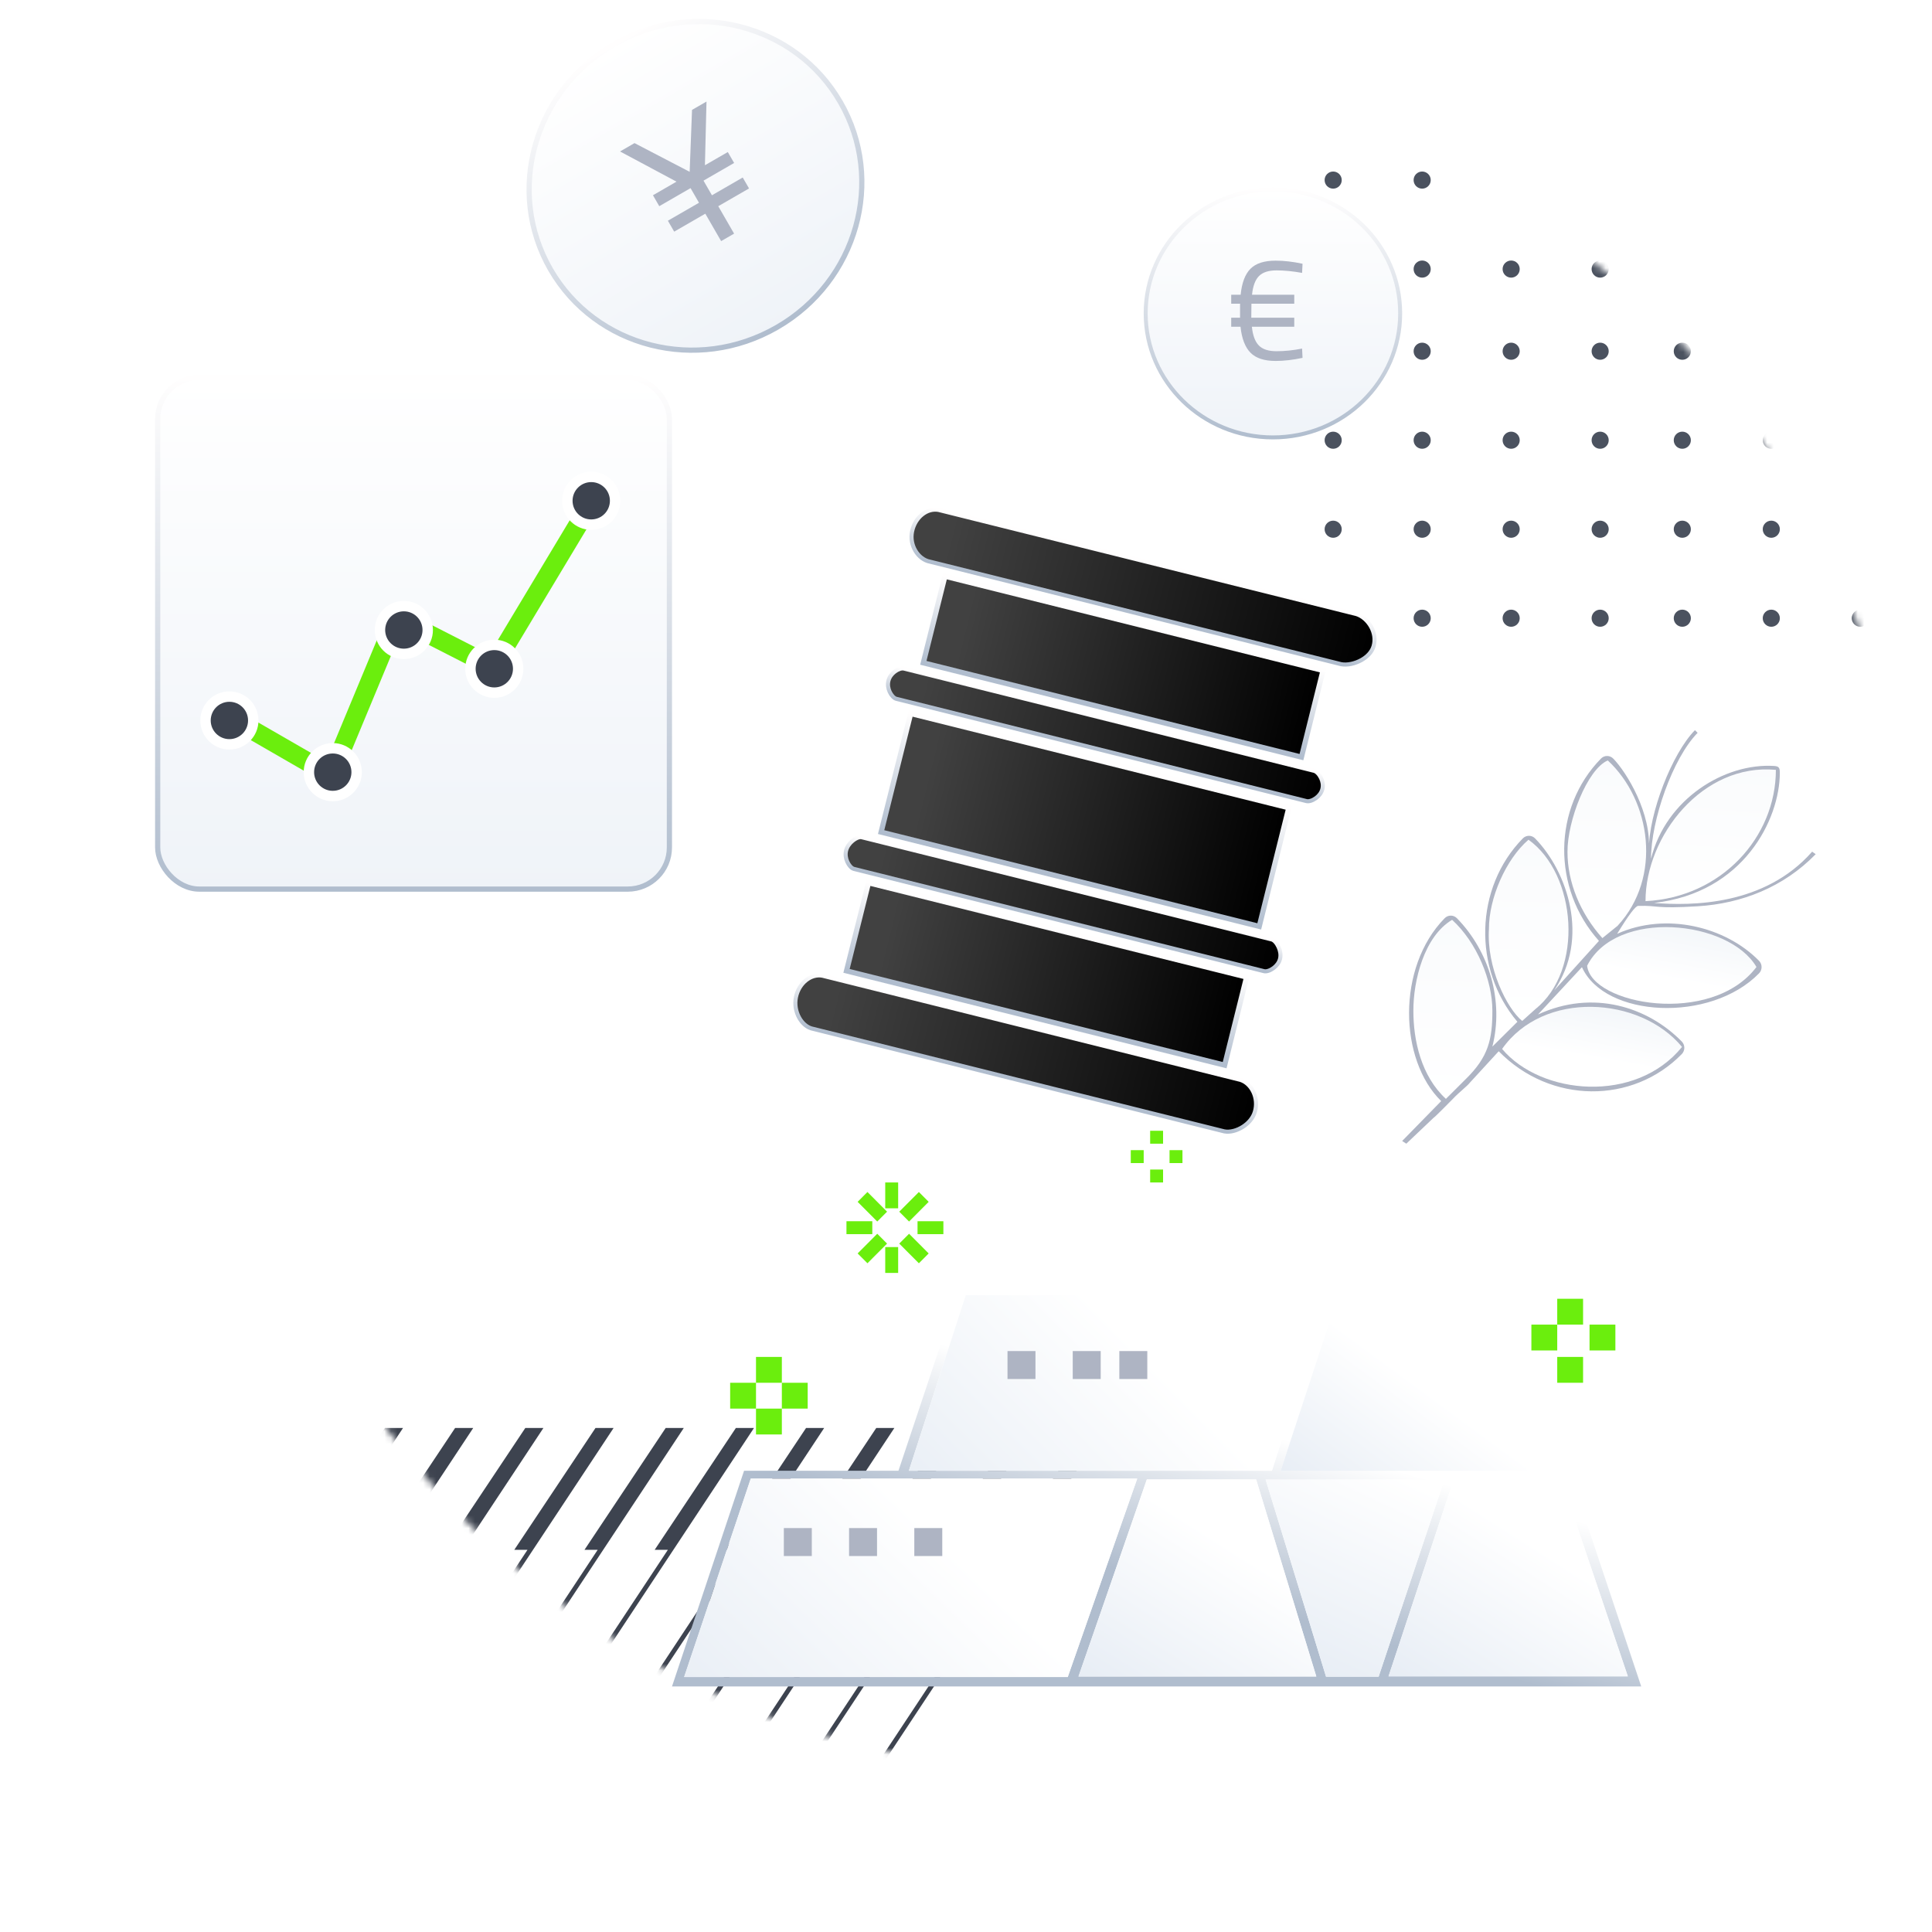 <svg xmlns="http://www.w3.org/2000/svg" xmlns:xlink="http://www.w3.org/1999/xlink" width="299px" height="299px" viewBox="0 0 299 299"><title>commodities</title><defs><circle id="path-1" cx="131" cy="131" r="131"></circle><linearGradient x1="50%" y1="0%" x2="50%" y2="100%" id="linearGradient-3"><stop stop-color="#FFFEFE" offset="0%"></stop><stop stop-color="#B1BECE" offset="100%"></stop></linearGradient><filter x="-33.0%" y="-33.1%" width="166.0%" height="215.1%" filterUnits="objectBoundingBox" id="filter-4"><feGaussianBlur stdDeviation="13"></feGaussianBlur></filter><linearGradient x1="62.032%" y1="37.571%" x2="41.684%" y2="67.773%" id="linearGradient-5"><stop stop-color="#FFFFFF" offset="0%"></stop><stop stop-color="#B0BDCE" offset="100%"></stop></linearGradient><linearGradient x1="-46.29%" y1="83.851%" x2="18.62%" y2="0.11%" id="linearGradient-6"><stop stop-color="#E3EAF3" offset="0%"></stop><stop stop-color="#FFFFFF" offset="100%"></stop></linearGradient><linearGradient x1="-46.29%" y1="75.463%" x2="18.62%" y2="12.472%" id="linearGradient-7"><stop stop-color="#E3EAF3" offset="0%"></stop><stop stop-color="#FFFFFF" offset="100%"></stop></linearGradient><linearGradient x1="-46.29%" y1="58.768%" x2="50%" y2="18.746%" id="linearGradient-8"><stop stop-color="#E3EAF3" offset="0%"></stop><stop stop-color="#FFFFFF" offset="100%"></stop></linearGradient><linearGradient x1="-46.29%" y1="59.586%" x2="50%" y2="15.826%" id="linearGradient-9"><stop stop-color="#E3EAF3" offset="0%"></stop><stop stop-color="#FFFFFF" offset="100%"></stop></linearGradient><linearGradient x1="-46.29%" y1="84.313%" x2="18.62%" y2="-0.572%" id="linearGradient-10"><stop stop-color="#E3EAF3" offset="0%"></stop><stop stop-color="#FFFFFF" offset="100%"></stop></linearGradient><linearGradient x1="-29.268%" y1="100%" x2="24.167%" y2="-23.692%" id="linearGradient-11"><stop stop-color="#E3EAF3" offset="0%"></stop><stop stop-color="#FFFFFF" offset="100%"></stop></linearGradient><linearGradient x1="57.143%" y1="177.088%" x2="57.143%" y2="0%" id="linearGradient-12"><stop stop-color="#E3EAF3" offset="0%"></stop><stop stop-color="#FFFFFF" offset="100%"></stop></linearGradient><linearGradient x1="50%" y1="0%" x2="50%" y2="100%" id="linearGradient-13"><stop stop-color="#FFFEFE" offset="0%"></stop><stop stop-color="#B0BDCE" offset="100%"></stop></linearGradient><linearGradient x1="57.143%" y1="177.088%" x2="57.143%" y2="0%" id="linearGradient-14"><stop stop-color="#E3EAF3" offset="0%"></stop><stop stop-color="#FFFFFF" offset="100%"></stop></linearGradient><linearGradient x1="50%" y1="0%" x2="50%" y2="100%" id="linearGradient-15"><stop stop-color="#FFFEFE" offset="0%"></stop><stop stop-color="#B0BDCE" offset="100%"></stop></linearGradient><linearGradient x1="57.143%" y1="177.088%" x2="57.143%" y2="0%" id="linearGradient-16"><stop stop-color="#E3EAF3" offset="0%"></stop><stop stop-color="#FFFFFF" offset="100%"></stop></linearGradient><linearGradient x1="50%" y1="0%" x2="50%" y2="100%" id="linearGradient-17"><stop stop-color="#FFFEFE" offset="0%"></stop><stop stop-color="#B0BDCE" offset="100%"></stop></linearGradient><linearGradient x1="50%" y1="0%" x2="50%" y2="100%" id="linearGradient-18"><stop stop-color="#FFFEFE" offset="0%"></stop><stop stop-color="#B1BECE" offset="100%"></stop></linearGradient><filter x="-38.5%" y="-18.3%" width="177.1%" height="173.3%" filterUnits="objectBoundingBox" id="filter-19"><feGaussianBlur stdDeviation="8.5"></feGaussianBlur></filter><linearGradient x1="7.97%" y1="50%" x2="100%" y2="50%" id="linearGradient-20"><stop stop-color="#414141" offset="0%"></stop><stop stop-color="#000000" offset="100%"></stop></linearGradient><linearGradient x1="50%" y1="0%" x2="50%" y2="100%" id="linearGradient-21"><stop stop-color="#FFFEFE" offset="0%"></stop><stop stop-color="#B0BDCE" offset="100%"></stop></linearGradient><linearGradient x1="7.97%" y1="50%" x2="100%" y2="50%" id="linearGradient-22"><stop stop-color="#414141" offset="0%"></stop><stop stop-color="#000000" offset="100%"></stop></linearGradient><linearGradient x1="50%" y1="0%" x2="50%" y2="100%" id="linearGradient-23"><stop stop-color="#FFFEFE" offset="0%"></stop><stop stop-color="#B0BDCE" offset="100%"></stop></linearGradient><linearGradient x1="7.97%" y1="50%" x2="100%" y2="50%" id="linearGradient-24"><stop stop-color="#414141" offset="0%"></stop><stop stop-color="#000000" offset="100%"></stop></linearGradient><linearGradient x1="50%" y1="0%" x2="50%" y2="100%" id="linearGradient-25"><stop stop-color="#FFFEFE" offset="0%"></stop><stop stop-color="#B0BDCE" offset="100%"></stop></linearGradient><linearGradient x1="7.97%" y1="50%" x2="100%" y2="50%" id="linearGradient-26"><stop stop-color="#414141" offset="0%"></stop><stop stop-color="#000000" offset="100%"></stop></linearGradient><linearGradient x1="50%" y1="0%" x2="50%" y2="100%" id="linearGradient-27"><stop stop-color="#FFFEFE" offset="0%"></stop><stop stop-color="#B0BDCE" offset="100%"></stop></linearGradient><linearGradient x1="7.97%" y1="50%" x2="100%" y2="50%" id="linearGradient-28"><stop stop-color="#414141" offset="0%"></stop><stop stop-color="#000000" offset="100%"></stop></linearGradient><linearGradient x1="50%" y1="0%" x2="50%" y2="100%" id="linearGradient-29"><stop stop-color="#FFFEFE" offset="0%"></stop><stop stop-color="#B0BDCE" offset="100%"></stop></linearGradient><linearGradient x1="7.97%" y1="50%" x2="100%" y2="50%" id="linearGradient-30"><stop stop-color="#414141" offset="0%"></stop><stop stop-color="#000000" offset="100%"></stop></linearGradient><linearGradient x1="50%" y1="0%" x2="50%" y2="100%" id="linearGradient-31"><stop stop-color="#FFFEFE" offset="0%"></stop><stop stop-color="#B0BDCE" offset="100%"></stop></linearGradient><linearGradient x1="7.97%" y1="50%" x2="100%" y2="50%" id="linearGradient-32"><stop stop-color="#414141" offset="0%"></stop><stop stop-color="#000000" offset="100%"></stop></linearGradient><linearGradient x1="50%" y1="0%" x2="50%" y2="100%" id="linearGradient-33"><stop stop-color="#FFFEFE" offset="0%"></stop><stop stop-color="#B0BDCE" offset="100%"></stop></linearGradient><linearGradient x1="73.471%" y1="-22.828%" x2="50%" y2="59.86%" id="linearGradient-34"><stop stop-color="#E9EFF5" offset="0%"></stop><stop stop-color="#FFFFFF" offset="100%"></stop></linearGradient><linearGradient x1="73.471%" y1="-25.746%" x2="50%" y2="60.256%" id="linearGradient-35"><stop stop-color="#E9EFF5" offset="0%"></stop><stop stop-color="#FFFFFF" offset="100%"></stop></linearGradient><linearGradient x1="72.987%" y1="-319.293%" x2="50%" y2="100%" id="linearGradient-36"><stop stop-color="#E9EFF5" offset="0%"></stop><stop stop-color="#FFFFFF" offset="100%"></stop></linearGradient><linearGradient x1="54.602%" y1="-319.293%" x2="50%" y2="100%" id="linearGradient-37"><stop stop-color="#E9EFF5" offset="0%"></stop><stop stop-color="#FFFFFF" offset="100%"></stop></linearGradient><linearGradient x1="54.547%" y1="-319.293%" x2="50%" y2="100%" id="linearGradient-38"><stop stop-color="#E9EFF5" offset="0%"></stop><stop stop-color="#FFFFFF" offset="100%"></stop></linearGradient><linearGradient x1="54.57%" y1="-319.293%" x2="50%" y2="100%" id="linearGradient-39"><stop stop-color="#E9EFF5" offset="0%"></stop><stop stop-color="#FFFFFF" offset="100%"></stop></linearGradient></defs><g id="Illustrations" stroke="none" stroke-width="1" fill="none" fill-rule="evenodd"><g id="Artboard" transform="translate(-485, -1582)"><g id="commoditties" transform="translate(509, 1575.377)"><g id="BASE-Copy" transform="translate(10, 18.623)"><mask id="mask-2" fill="white"><use xlink:href="#path-1"></use></mask><use id="Mask" fill="#FFFFFF" xlink:href="#path-1"></use><g id="patterns/dots" mask="url(#mask-2)" fill="#4B525F"><g transform="translate(171, -13)"><path d="M1.324,2.649 C2.056,2.649 2.649,2.056 2.649,1.324 C2.649,0.593 2.056,0 1.324,0 C0.593,0 0,0.593 0,1.324 C0,2.056 0.593,2.649 1.324,2.649 Z M1.324,30.195 C2.056,30.195 2.649,29.602 2.649,28.87 C2.649,28.139 2.056,27.546 1.324,27.546 C0.593,27.546 0,28.139 0,28.87 C0,29.602 0.593,30.195 1.324,30.195 Z M1.324,56.681 C2.056,56.681 2.649,56.088 2.649,55.357 C2.649,54.625 2.056,54.032 1.324,54.032 C0.593,54.032 0,54.625 0,55.357 C0,56.088 0.593,56.681 1.324,56.681 Z M1.324,84.227 C2.056,84.227 2.649,83.634 2.649,82.903 C2.649,82.171 2.056,81.578 1.324,81.578 C0.593,81.578 0,82.171 0,82.903 C0,83.634 0.593,84.227 1.324,84.227 Z M55.357,2.649 C56.088,2.649 56.681,2.056 56.681,1.324 C56.681,0.593 56.088,0 55.357,0 C54.625,0 54.032,0.593 54.032,1.324 C54.032,2.056 54.625,2.649 55.357,2.649 Z M55.357,30.195 C56.088,30.195 56.681,29.602 56.681,28.87 C56.681,28.139 56.088,27.546 55.357,27.546 C54.625,27.546 54.032,28.139 54.032,28.87 C54.032,29.602 54.625,30.195 55.357,30.195 Z M55.357,56.681 C56.088,56.681 56.681,56.088 56.681,55.357 C56.681,54.625 56.088,54.032 55.357,54.032 C54.625,54.032 54.032,54.625 54.032,55.357 C54.032,56.088 54.625,56.681 55.357,56.681 Z M55.357,84.227 C56.088,84.227 56.681,83.634 56.681,82.903 C56.681,82.171 56.088,81.578 55.357,81.578 C54.625,81.578 54.032,82.171 54.032,82.903 C54.032,83.634 54.625,84.227 55.357,84.227 Z M28.87,2.649 C29.602,2.649 30.195,2.056 30.195,1.324 C30.195,0.593 29.602,0 28.87,0 C28.139,0 27.546,0.593 27.546,1.324 C27.546,2.056 28.139,2.649 28.87,2.649 Z M28.87,30.195 C29.602,30.195 30.195,29.602 30.195,28.87 C30.195,28.139 29.602,27.546 28.87,27.546 C28.139,27.546 27.546,28.139 27.546,28.87 C27.546,29.602 28.139,30.195 28.87,30.195 Z M28.87,56.681 C29.602,56.681 30.195,56.088 30.195,55.357 C30.195,54.625 29.602,54.032 28.87,54.032 C28.139,54.032 27.546,54.625 27.546,55.357 C27.546,56.088 28.139,56.681 28.87,56.681 Z M28.87,84.227 C29.602,84.227 30.195,83.634 30.195,82.903 C30.195,82.171 29.602,81.578 28.87,81.578 C28.139,81.578 27.546,82.171 27.546,82.903 C27.546,83.634 28.139,84.227 28.87,84.227 Z M82.903,2.649 C83.634,2.649 84.227,2.056 84.227,1.324 C84.227,0.593 83.634,0 82.903,0 C82.171,0 81.578,0.593 81.578,1.324 C81.578,2.056 82.171,2.649 82.903,2.649 Z M82.903,30.195 C83.634,30.195 84.227,29.602 84.227,28.87 C84.227,28.139 83.634,27.546 82.903,27.546 C82.171,27.546 81.578,28.139 81.578,28.87 C81.578,29.602 82.171,30.195 82.903,30.195 Z M82.903,56.681 C83.634,56.681 84.227,56.088 84.227,55.357 C84.227,54.625 83.634,54.032 82.903,54.032 C82.171,54.032 81.578,54.625 81.578,55.357 C81.578,56.088 82.171,56.681 82.903,56.681 Z M82.903,84.227 C83.634,84.227 84.227,83.634 84.227,82.903 C84.227,82.171 83.634,81.578 82.903,81.578 C82.171,81.578 81.578,82.171 81.578,82.903 C81.578,83.634 82.171,84.227 82.903,84.227 Z M1.324,16.422 C2.056,16.422 2.649,15.829 2.649,15.097 C2.649,14.366 2.056,13.773 1.324,13.773 C0.593,13.773 0,14.366 0,15.097 C0,15.829 0.593,16.422 1.324,16.422 Z M1.324,43.968 C2.056,43.968 2.649,43.375 2.649,42.643 C2.649,41.912 2.056,41.319 1.324,41.319 C0.593,41.319 0,41.912 0,42.643 C0,43.375 0.593,43.968 1.324,43.968 Z M1.324,70.454 C2.056,70.454 2.649,69.861 2.649,69.13 C2.649,68.398 2.056,67.805 1.324,67.805 C0.593,67.805 0,68.398 0,69.13 C0,69.861 0.593,70.454 1.324,70.454 Z M1.324,98 C2.056,98 2.649,97.407 2.649,96.676 C2.649,95.944 2.056,95.351 1.324,95.351 C0.593,95.351 0,95.944 0,96.676 C0,97.407 0.593,98 1.324,98 Z M55.357,16.422 C56.088,16.422 56.681,15.829 56.681,15.097 C56.681,14.366 56.088,13.773 55.357,13.773 C54.625,13.773 54.032,14.366 54.032,15.097 C54.032,15.829 54.625,16.422 55.357,16.422 Z M55.357,43.968 C56.088,43.968 56.681,43.375 56.681,42.643 C56.681,41.912 56.088,41.319 55.357,41.319 C54.625,41.319 54.032,41.912 54.032,42.643 C54.032,43.375 54.625,43.968 55.357,43.968 Z M55.357,70.454 C56.088,70.454 56.681,69.861 56.681,69.13 C56.681,68.398 56.088,67.805 55.357,67.805 C54.625,67.805 54.032,68.398 54.032,69.13 C54.032,69.861 54.625,70.454 55.357,70.454 Z M55.357,98 C56.088,98 56.681,97.407 56.681,96.676 C56.681,95.944 56.088,95.351 55.357,95.351 C54.625,95.351 54.032,95.944 54.032,96.676 C54.032,97.407 54.625,98 55.357,98 Z M28.87,16.422 C29.602,16.422 30.195,15.829 30.195,15.097 C30.195,14.366 29.602,13.773 28.87,13.773 C28.139,13.773 27.546,14.366 27.546,15.097 C27.546,15.829 28.139,16.422 28.87,16.422 Z M28.87,43.968 C29.602,43.968 30.195,43.375 30.195,42.643 C30.195,41.912 29.602,41.319 28.87,41.319 C28.139,41.319 27.546,41.912 27.546,42.643 C27.546,43.375 28.139,43.968 28.87,43.968 Z M28.87,70.454 C29.602,70.454 30.195,69.861 30.195,69.13 C30.195,68.398 29.602,67.805 28.87,67.805 C28.139,67.805 27.546,68.398 27.546,69.13 C27.546,69.861 28.139,70.454 28.87,70.454 Z M28.87,98 C29.602,98 30.195,97.407 30.195,96.676 C30.195,95.944 29.602,95.351 28.87,95.351 C28.139,95.351 27.546,95.944 27.546,96.676 C27.546,97.407 28.139,98 28.87,98 Z M82.903,16.422 C83.634,16.422 84.227,15.829 84.227,15.097 C84.227,14.366 83.634,13.773 82.903,13.773 C82.171,13.773 81.578,14.366 81.578,15.097 C81.578,15.829 82.171,16.422 82.903,16.422 Z M82.903,43.968 C83.634,43.968 84.227,43.375 84.227,42.643 C84.227,41.912 83.634,41.319 82.903,41.319 C82.171,41.319 81.578,41.912 81.578,42.643 C81.578,43.375 82.171,43.968 82.903,43.968 Z M82.903,70.454 C83.634,70.454 84.227,69.861 84.227,69.13 C84.227,68.398 83.634,67.805 82.903,67.805 C82.171,67.805 81.578,68.398 81.578,69.13 C81.578,69.861 82.171,70.454 82.903,70.454 Z M82.903,98 C83.634,98 84.227,97.407 84.227,96.676 C84.227,95.944 83.634,95.351 82.903,95.351 C82.171,95.351 81.578,95.944 81.578,96.676 C81.578,97.407 82.171,98 82.903,98 Z M15.097,2.649 C15.829,2.649 16.422,2.056 16.422,1.324 C16.422,0.593 15.829,0 15.097,0 C14.366,0 13.773,0.593 13.773,1.324 C13.773,2.056 14.366,2.649 15.097,2.649 Z M15.097,30.195 C15.829,30.195 16.422,29.602 16.422,28.87 C16.422,28.139 15.829,27.546 15.097,27.546 C14.366,27.546 13.773,28.139 13.773,28.87 C13.773,29.602 14.366,30.195 15.097,30.195 Z M15.097,56.681 C15.829,56.681 16.422,56.088 16.422,55.357 C16.422,54.625 15.829,54.032 15.097,54.032 C14.366,54.032 13.773,54.625 13.773,55.357 C13.773,56.088 14.366,56.681 15.097,56.681 Z M15.097,84.227 C15.829,84.227 16.422,83.634 16.422,82.903 C16.422,82.171 15.829,81.578 15.097,81.578 C14.366,81.578 13.773,82.171 13.773,82.903 C13.773,83.634 14.366,84.227 15.097,84.227 Z M69.13,2.649 C69.861,2.649 70.454,2.056 70.454,1.324 C70.454,0.593 69.861,0 69.13,0 C68.398,0 67.805,0.593 67.805,1.324 C67.805,2.056 68.398,2.649 69.13,2.649 Z M69.13,30.195 C69.861,30.195 70.454,29.602 70.454,28.87 C70.454,28.139 69.861,27.546 69.13,27.546 C68.398,27.546 67.805,28.139 67.805,28.87 C67.805,29.602 68.398,30.195 69.13,30.195 Z M69.13,56.681 C69.861,56.681 70.454,56.088 70.454,55.357 C70.454,54.625 69.861,54.032 69.13,54.032 C68.398,54.032 67.805,54.625 67.805,55.357 C67.805,56.088 68.398,56.681 69.13,56.681 Z M69.13,84.227 C69.861,84.227 70.454,83.634 70.454,82.903 C70.454,82.171 69.861,81.578 69.13,81.578 C68.398,81.578 67.805,82.171 67.805,82.903 C67.805,83.634 68.398,84.227 69.13,84.227 Z M42.643,2.649 C43.375,2.649 43.968,2.056 43.968,1.324 C43.968,0.593 43.375,0 42.643,0 C41.912,0 41.319,0.593 41.319,1.324 C41.319,2.056 41.912,2.649 42.643,2.649 Z M42.643,30.195 C43.375,30.195 43.968,29.602 43.968,28.87 C43.968,28.139 43.375,27.546 42.643,27.546 C41.912,27.546 41.319,28.139 41.319,28.87 C41.319,29.602 41.912,30.195 42.643,30.195 Z M42.643,56.681 C43.375,56.681 43.968,56.088 43.968,55.357 C43.968,54.625 43.375,54.032 42.643,54.032 C41.912,54.032 41.319,54.625 41.319,55.357 C41.319,56.088 41.912,56.681 42.643,56.681 Z M42.643,84.227 C43.375,84.227 43.968,83.634 43.968,82.903 C43.968,82.171 43.375,81.578 42.643,81.578 C41.912,81.578 41.319,82.171 41.319,82.903 C41.319,83.634 41.912,84.227 42.643,84.227 Z M96.676,2.649 C97.407,2.649 98,2.056 98,1.324 C98,0.593 97.407,0 96.676,0 C95.944,0 95.351,0.593 95.351,1.324 C95.351,2.056 95.944,2.649 96.676,2.649 Z M96.676,30.195 C97.407,30.195 98,29.602 98,28.87 C98,28.139 97.407,27.546 96.676,27.546 C95.944,27.546 95.351,28.139 95.351,28.87 C95.351,29.602 95.944,30.195 96.676,30.195 Z M96.676,56.681 C97.407,56.681 98,56.088 98,55.357 C98,54.625 97.407,54.032 96.676,54.032 C95.944,54.032 95.351,54.625 95.351,55.357 C95.351,56.088 95.944,56.681 96.676,56.681 Z M96.676,84.227 C97.407,84.227 98,83.634 98,82.903 C98,82.171 97.407,81.578 96.676,81.578 C95.944,81.578 95.351,82.171 95.351,82.903 C95.351,83.634 95.944,84.227 96.676,84.227 Z M15.097,16.422 C15.829,16.422 16.422,15.829 16.422,15.097 C16.422,14.366 15.829,13.773 15.097,13.773 C14.366,13.773 13.773,14.366 13.773,15.097 C13.773,15.829 14.366,16.422 15.097,16.422 Z M15.097,43.968 C15.829,43.968 16.422,43.375 16.422,42.643 C16.422,41.912 15.829,41.319 15.097,41.319 C14.366,41.319 13.773,41.912 13.773,42.643 C13.773,43.375 14.366,43.968 15.097,43.968 Z M15.097,70.454 C15.829,70.454 16.422,69.861 16.422,69.13 C16.422,68.398 15.829,67.805 15.097,67.805 C14.366,67.805 13.773,68.398 13.773,69.13 C13.773,69.861 14.366,70.454 15.097,70.454 Z M15.097,98 C15.829,98 16.422,97.407 16.422,96.676 C16.422,95.944 15.829,95.351 15.097,95.351 C14.366,95.351 13.773,95.944 13.773,96.676 C13.773,97.407 14.366,98 15.097,98 Z M69.13,16.422 C69.861,16.422 70.454,15.829 70.454,15.097 C70.454,14.366 69.861,13.773 69.13,13.773 C68.398,13.773 67.805,14.366 67.805,15.097 C67.805,15.829 68.398,16.422 69.13,16.422 Z M69.13,43.968 C69.861,43.968 70.454,43.375 70.454,42.643 C70.454,41.912 69.861,41.319 69.13,41.319 C68.398,41.319 67.805,41.912 67.805,42.643 C67.805,43.375 68.398,43.968 69.13,43.968 Z M69.13,70.454 C69.861,70.454 70.454,69.861 70.454,69.13 C70.454,68.398 69.861,67.805 69.13,67.805 C68.398,67.805 67.805,68.398 67.805,69.13 C67.805,69.861 68.398,70.454 69.13,70.454 Z M69.13,98 C69.861,98 70.454,97.407 70.454,96.676 C70.454,95.944 69.861,95.351 69.13,95.351 C68.398,95.351 67.805,95.944 67.805,96.676 C67.805,97.407 68.398,98 69.13,98 Z M42.643,16.422 C43.375,16.422 43.968,15.829 43.968,15.097 C43.968,14.366 43.375,13.773 42.643,13.773 C41.912,13.773 41.319,14.366 41.319,15.097 C41.319,15.829 41.912,16.422 42.643,16.422 Z M42.643,43.968 C43.375,43.968 43.968,43.375 43.968,42.643 C43.968,41.912 43.375,41.319 42.643,41.319 C41.912,41.319 41.319,41.912 41.319,42.643 C41.319,43.375 41.912,43.968 42.643,43.968 Z M42.643,70.454 C43.375,70.454 43.968,69.861 43.968,69.13 C43.968,68.398 43.375,67.805 42.643,67.805 C41.912,67.805 41.319,68.398 41.319,69.13 C41.319,69.861 41.912,70.454 42.643,70.454 Z M42.643,98 C43.375,98 43.968,97.407 43.968,96.676 C43.968,95.944 43.375,95.351 42.643,95.351 C41.912,95.351 41.319,95.944 41.319,96.676 C41.319,97.407 41.912,98 42.643,98 Z M96.676,16.422 C97.407,16.422 98,15.829 98,15.097 C98,14.366 97.407,13.773 96.676,13.773 C95.944,13.773 95.351,14.366 95.351,15.097 C95.351,15.829 95.944,16.422 96.676,16.422 Z M96.676,43.968 C97.407,43.968 98,43.375 98,42.643 C98,41.912 97.407,41.319 96.676,41.319 C95.944,41.319 95.351,41.912 95.351,42.643 C95.351,43.375 95.944,43.968 96.676,43.968 Z M96.676,70.454 C97.407,70.454 98,69.861 98,69.13 C98,68.398 97.407,67.805 96.676,67.805 C95.944,67.805 95.351,68.398 95.351,69.13 C95.351,69.861 95.944,70.454 96.676,70.454 Z M96.676,98 C97.407,98 98,97.407 98,96.676 C98,95.944 97.407,95.351 96.676,95.351 C95.944,95.351 95.351,95.944 95.351,96.676 C95.351,97.407 95.944,98 96.676,98 Z"></path></g></g><g id="patterns/angled-lines" mask="url(#mask-2)" fill="#3D434F"><g transform="translate(-27, 209)" id="patterns/arrows"><path d="M44.511,0 L0.854,66 L0,66 L31.184,18.855 L29.141,18.855 L41.707,0 L44.511,0 Z M77.099,0 L33.442,66 L32.588,66 L63.772,18.855 L61.729,18.855 L74.295,0 L77.099,0 Z M55.373,0 L11.717,66 L10.863,66 L42.047,18.855 L40.004,18.855 L52.569,0 L55.373,0 Z M87.961,0 L44.305,66 L43.451,66 L74.635,18.855 L72.592,18.855 L85.157,0 L87.961,0 Z M66.236,0 L22.58,66 L21.725,66 L52.91,18.855 L50.867,18.855 L63.432,0 L66.236,0 Z M109.687,0 L66.03,66 L65.176,66 L96.36,18.855 L94.317,18.855 L106.883,0 L109.687,0 Z M142.275,0 L98.618,66 L97.764,66 L128.948,18.855 L126.905,18.855 L139.471,0 L142.275,0 Z M120.549,0 L76.893,66 L76.039,66 L107.223,18.855 L105.18,18.855 L117.745,0 L120.549,0 Z M153.137,0 L109.481,66 L108.627,66 L139.811,18.855 L137.768,18.855 L150.333,0 L153.137,0 Z M131.412,0 L87.756,66 L86.901,66 L118.086,18.855 L116.043,18.855 L128.608,0 L131.412,0 Z M98.824,0 L55.168,66 L54.313,66 L85.498,18.855 L83.455,18.855 L96.02,0 L98.824,0 Z M164,0 L120.344,66 L119.489,66 L150.674,18.855 L148.631,18.855 L161.196,0 L164,0 Z"></path></g></g></g><g id="assets/commodities/gold" filter="url(#filter-4)" transform="translate(80, 181.623)"><g id="gold" transform="translate(0, 24)"><path d="M138.851,28.615 L134.072,28.615 L124.514,0 L44.605,0 L35.047,28.615 L11.152,28.615 L0,62 L150,62 L138.851,28.615 Z M147.93,60.439 L110.888,60.439 L120.981,29.961 L137.622,29.961 L147.93,60.439 Z M132.33,28.615 L94.2,28.615 L103.145,1.405 L123.252,1.405 L132.33,28.615 Z M45.469,1.443 L101.548,1.443 L92.846,28.615 L36.658,28.615 L45.469,1.443 Z M12.188,29.836 L72,29.836 L61.246,60.54 L1.879,60.54 L12.188,29.836 Z M62.906,60.459 L73.487,29.965 L90.403,29.965 L99.716,60.459 L62.906,60.459 Z M91.873,29.986 L119.547,29.986 L109.357,60.487 L101.222,60.487 L91.873,29.986 Z" id="Shape" fill="url(#linearGradient-5)" fill-rule="nonzero"></path><polygon id="Path" fill="url(#linearGradient-6)" points="147.93 60.439 110.888 60.439 120.981 29.961 137.622 29.961"></polygon><polygon id="Path" fill="url(#linearGradient-7)" points="132.33 28.615 94.2 28.615 103.145 1.405 123.252 1.405"></polygon><polygon id="Path" fill="url(#linearGradient-8)" points="45.469 1.443 101.548 1.443 92.846 28.615 36.658 28.615"></polygon><polygon id="Path" fill="url(#linearGradient-9)" points="12.188 29.836 72 29.836 61.246 60.54 1.879 60.54"></polygon><polygon id="Path" fill="url(#linearGradient-10)" points="62.906 60.459 73.487 29.965 90.403 29.965 99.716 60.459"></polygon><polygon id="Path" fill="url(#linearGradient-11)" points="91.873 29.986 119.547 29.986 109.357 60.487 101.222 60.487"></polygon><polygon id="Path" fill="#AEB4C3" fill-rule="nonzero" points="62.019 10.093 66.346 10.093 66.346 14.419 62.019 14.419"></polygon><polygon id="Path" fill="#AEB4C3" fill-rule="nonzero" points="69.231 10.093 73.558 10.093 73.558 14.419 69.231 14.419"></polygon><polygon id="Path" fill="#AEB4C3" fill-rule="nonzero" points="51.923 10.093 56.25 10.093 56.25 14.419 51.923 14.419"></polygon><polygon id="Path" fill="#AEB4C3" fill-rule="nonzero" points="37.5 37.488 41.827 37.488 41.827 41.814 37.5 41.814"></polygon><polygon id="Path" fill="#AEB4C3" fill-rule="nonzero" points="27.404 37.488 31.731 37.488 31.731 41.814 27.404 41.814"></polygon><polygon id="Path" fill="#AEB4C3" fill-rule="nonzero" points="17.308 37.488 21.635 37.488 21.635 41.814 17.308 41.814"></polygon></g><polygon id="Path" fill="#6BEE0D" fill-rule="nonzero" points="137 26 141 26 141 30 137 30"></polygon><polygon id="Path" fill="#6BEE0D" fill-rule="nonzero" points="137 35 141 35 141 39 137 39"></polygon><polygon id="Path" fill="#6BEE0D" fill-rule="nonzero" points="142 30 146 30 146 34 142 34"></polygon><polygon id="Path" fill="#6BEE0D" fill-rule="nonzero" points="133 30 137 30 137 34 133 34"></polygon><polygon id="Path" fill="#6BEE0D" fill-rule="nonzero" transform="translate(31.007, 11.761) rotate(-45) translate(-31.007, -11.761)" points="29.935 9.612 32.086 9.608 32.079 13.909 29.928 13.913"></polygon><polygon id="Path" fill="#6BEE0D" fill-rule="nonzero" points="27 14 31 14 31 16 27 16"></polygon><polygon id="Path" fill="#6BEE0D" fill-rule="nonzero" transform="translate(31.007, 18.223) rotate(-45) translate(-31.007, -18.223)" points="28.858 17.151 33.159 17.144 33.156 19.295 28.855 19.302"></polygon><polygon id="Path" fill="#6BEE0D" fill-rule="nonzero" points="74 6 76 6 76 8 74 8"></polygon><polygon id="Path" fill="#6BEE0D" fill-rule="nonzero" points="33 8 35 8 35 12 33 12"></polygon><polygon id="Path" fill="#6BEE0D" fill-rule="nonzero" points="33 18 35 18 35 22 33 22"></polygon><polygon id="Path" fill="#6BEE0D" fill-rule="nonzero" transform="translate(37.448, 18.223) rotate(-45) translate(-37.448, -18.223)" points="36.376 16.074 38.527 16.071 38.519 20.372 36.369 20.375"></polygon><polygon id="Path" fill="#6BEE0D" fill-rule="nonzero" points="38 14 42 14 42 16 38 16"></polygon><polygon id="Path" fill="#6BEE0D" fill-rule="nonzero" transform="translate(37.448, 11.761) rotate(-45) translate(-37.448, -11.761)" points="35.299 10.689 39.6 10.682 39.596 12.832 35.295 12.84"></polygon><polygon id="Path" fill="#6BEE0D" fill-rule="nonzero" points="74 0 76 0 76 2 74 2"></polygon><polygon id="Path" fill="#6BEE0D" fill-rule="nonzero" points="77 3 79 3 79 5 77 5"></polygon><polygon id="Path" fill="#6BEE0D" fill-rule="nonzero" points="71 3 73 3 73 5 71 5"></polygon><polygon id="Path" fill="#6BEE0D" fill-rule="nonzero" points="13 35 17 35 17 39 13 39"></polygon><polygon id="Path" fill="#6BEE0D" fill-rule="nonzero" points="13 43 17 43 17 47 13 47"></polygon><polygon id="Path" fill="#6BEE0D" fill-rule="nonzero" points="17 39 21 39 21 43 17 43"></polygon><polygon id="Path" fill="#6BEE0D" fill-rule="nonzero" points="9 39 13 39 13 43 9 43"></polygon></g><g id="assets/graph" transform="translate(0, 64.623)"><rect id="Rectangle-Copy-8" stroke="url(#linearGradient-13)" stroke-width="0.805" fill="url(#linearGradient-12)" x="0.403" y="0.403" width="79.195" height="79.195" rx="6.444"></rect><polyline id="Path" stroke="#6BEE0D" stroke-width="2.943" stroke-linecap="round" stroke-linejoin="round" points="13 53.797 27.218 62 37.361 37.593 52.263 45.212 68 19"></polyline><circle id="Oval" stroke="#FFFFFF" stroke-width="1.611" fill="#3D434F" cx="11.5" cy="53.5" r="3.695"></circle><circle id="Oval-Copy-9" stroke="#FFFFFF" stroke-width="1.611" fill="#3D434F" cx="27.5" cy="61.5" r="3.695"></circle><circle id="Oval-Copy-10" stroke="#FFFFFF" stroke-width="1.611" fill="#3D434F" cx="38.5" cy="39.5" r="3.695"></circle><circle id="Oval-Copy-11" stroke="#FFFFFF" stroke-width="1.611" fill="#3D434F" cx="52.5" cy="45.5" r="3.695"></circle><circle id="Oval-Copy-12" stroke="#FFFFFF" stroke-width="1.611" fill="#3D434F" cx="67.5" cy="19.5" r="3.695"></circle></g><g id="currency-EUR" transform="translate(153, 35.623)"><ellipse id="Oval-Copy" stroke="url(#linearGradient-15)" stroke-width="0.614" fill="url(#linearGradient-14)" cx="20" cy="19.5" rx="19.693" ry="19.193"></ellipse><path d="M20.423,26.862 C18.67,26.862 17.375,26.44 16.537,25.595 C15.699,24.751 15.181,23.408 14.983,21.566 L13.543,21.566 L13.543,20.173 L14.914,20.173 L14.914,18.005 L13.543,18.005 L13.543,16.612 L15.006,16.612 C15.189,14.771 15.695,13.431 16.526,12.594 C17.356,11.757 18.655,11.339 20.423,11.339 C21.703,11.339 23.09,11.498 24.583,11.818 L24.514,13.233 C23.082,12.975 21.764,12.845 20.56,12.845 C19.326,12.845 18.419,13.138 17.84,13.724 C17.261,14.31 16.903,15.273 16.766,16.612 L23.303,16.612 L23.303,18.005 L16.674,18.005 L16.651,20.173 L23.303,20.173 L23.303,21.566 L16.743,21.566 C16.88,22.905 17.238,23.872 17.817,24.465 C18.396,25.059 19.31,25.356 20.56,25.356 C21.825,25.356 23.143,25.219 24.514,24.945 L24.583,26.383 C23.074,26.703 21.688,26.862 20.423,26.862 Z" id="&#x20AC;" fill="#AEB4C3" fill-rule="nonzero"></path></g><g id="currency/JPY-Copy" transform="translate(48.02, 0)"><g id="currency-JPY" transform="translate(35.613, 35.384) rotate(-30) translate(-35.613, -35.384)translate(9.313, 9.71)"><ellipse id="Oval-Copy" stroke="url(#linearGradient-17)" stroke-width="0.805" fill="url(#linearGradient-16)" cx="26.3" cy="25.674" rx="25.897" ry="25.271"></ellipse><polygon id="&#xA5;" fill="#AEB4C3" fill-rule="nonzero" points="25.463 30.167 19.903 30.167 19.903 28.214 25.463 28.214 25.463 25.599 19.873 25.599 19.873 23.645 24.081 23.645 18.851 15.229 21.436 15.229 26.606 23.344 31.715 15.229 34.3 15.229 29.16 23.645 33.248 23.645 33.248 25.599 27.778 25.599 27.778 28.214 33.278 28.214 33.278 30.167 27.778 30.167 27.778 35.067 25.463 35.067"></polygon></g></g><g id="assets/commodities/barrel" filter="url(#filter-19)" transform="translate(97.802, 79.414)"><g id="barrel" transform="translate(46.706, 51.859) rotate(14) translate(-46.706, -51.859)translate(9.588, 7.667)"><path d="M49.029,7.15322672e-05 L57.871,7.15322673e-05 C59.685,-0.015 61.456,2.272 61.456,4.287 L45.453,4.287 C45.453,2.531 47.217,-0.009 49.029,7.15322672e-05 Z" id="Path" fill="#FFFFFF"></path><path d="M67.238,15.159 L67.238,28.976 L6.928,28.976 L6.928,15.159 L67.238,15.159 Z" id="Path" stroke="url(#linearGradient-21)" stroke-width="0.805" fill="url(#linearGradient-20)"></path><path d="M69.642,30.56 C70.042,30.56 70.564,30.899 70.964,31.385 C71.315,31.811 71.576,32.367 71.576,32.978 C71.576,33.587 71.315,34.142 70.964,34.568 C70.564,35.054 70.041,35.392 69.642,35.392 L4.241,35.392 C3.846,35.392 3.343,35.058 2.957,34.579 C2.613,34.151 2.359,33.591 2.359,32.975 C2.359,32.36 2.613,31.8 2.958,31.373 C3.343,30.894 3.846,30.56 4.241,30.56 Z" id="Path" stroke="url(#linearGradient-23)" stroke-width="0.63" fill="url(#linearGradient-22)"></path><path d="M67.238,37.058 L67.238,55.974 L6.928,55.974 L6.928,37.058 L67.238,37.058 Z" id="Path" stroke="url(#linearGradient-25)" stroke-width="0.805" fill="url(#linearGradient-24)"></path><path d="M3.45,60.016 C3.45,59.213 4.117,58.563 4.938,58.563 L69.228,58.563 C70.05,58.563 70.715,59.214 70.715,60.016 C70.715,60.818 70.049,61.467 69.228,61.467 L4.938,61.467 C4.117,61.467 3.45,60.818 3.45,60.016 Z" id="Path" fill="#FFFFFF"></path><path d="M69.604,57.469 C70,57.469 70.522,57.855 70.929,58.372 C71.297,58.842 71.576,59.443 71.576,60.067 C71.576,60.68 71.311,61.245 70.957,61.68 C70.556,62.172 70.034,62.521 69.636,62.521 L4.235,62.521 C3.841,62.521 3.343,62.178 2.961,61.694 C2.615,61.256 2.359,60.685 2.359,60.065 C2.359,59.429 2.62,58.816 2.972,58.341 C3.342,57.843 3.816,57.469 4.203,57.469 Z" id="Path" stroke="url(#linearGradient-27)" stroke-width="0.63" fill="url(#linearGradient-26)"></path><path d="M67.238,64.056 L67.238,78.109 L6.928,78.109 L6.928,64.056 L67.238,64.056 Z" id="Path" stroke="url(#linearGradient-29)" stroke-width="0.805" fill="url(#linearGradient-28)"></path><path d="M70.156,79.727 C71.086,79.787 71.956,80.306 72.578,81.082 C73.194,81.852 73.57,82.878 73.523,83.983 C73.481,84.99 72.979,85.947 72.283,86.683 C71.543,87.466 70.577,88.006 69.683,88.064 L4.099,88.064 C3.177,88.123 2.263,87.652 1.566,86.904 C0.856,86.143 0.367,85.088 0.32,83.963 C0.272,82.841 0.61,81.807 1.196,81.038 C1.767,80.288 2.576,79.791 3.488,79.733 Z" id="Path" stroke="url(#linearGradient-31)" stroke-width="0.63" fill="url(#linearGradient-30)"></path><path d="M70.156,5.437 C71.126,5.499 72.13,6.035 72.858,6.843 C73.525,7.583 73.963,8.556 73.918,9.623 C73.877,10.588 73.337,11.471 72.611,12.154 C71.769,12.944 70.668,13.474 69.737,13.534 L4.154,13.534 C3.212,13.594 2.264,13.167 1.546,12.448 C0.848,11.749 0.366,10.771 0.32,9.673 C0.272,8.551 0.61,7.516 1.196,6.747 C1.767,5.998 2.576,5.501 3.488,5.443 Z" id="Path" stroke="url(#linearGradient-33)" stroke-width="0.63" fill="url(#linearGradient-32)"></path></g></g><g id="wheat" transform="translate(193, 119.623)"><path d="M0.642,64 L4.853,60 C5.034,59.933 7.713,57.2 7.85,57.063 C8.799,56.048 10.038,55.126 10.497,54.537 L14.943,49.694 C22.968,57.892 35.696,57.892 43.277,50.13 C43.801,49.594 43.801,48.725 43.277,48.189 C38.013,42.821 29.527,40.088 21.026,44 L27.825,36.683 C31.36,44.506 47.704,45.344 55.233,37.637 C55.757,37.1 55.757,36.232 55.233,35.695 C50.062,30.421 40.842,28.111 33.272,31.518 C35.035,28.636 36.12,27.195 36.529,27.195 C39.827,27.113 38.936,27.672 45.733,27.257 C52.53,26.843 59.027,24.303 64,19.195 L63.452,18.804 C56.085,27.195 44.757,27.195 38.987,26.74 C52.862,25.176 58.439,13.784 58.449,6.604 C58.449,5.846 58.324,5.59 57.583,5.543 C49.915,5.048 40.814,10.647 38.515,19.895 C38.515,13.954 41.859,4.353 45.729,0.411 L45.312,0 C41.795,3.585 38.163,12.803 38.163,18.645 C38.645,12.923 34.756,6.536 32.669,4.399 C32.144,3.863 31.293,3.863 30.769,4.399 C23.297,12.022 23.169,24.496 30.457,32.615 L23.527,40.281 C29.054,32.226 25.61,21.91 20.573,16.753 C20.049,16.216 19.198,16.216 18.673,16.753 C11.202,24.375 10.923,36.981 17.836,45.134 L13.963,48.975 C15.753,41.922 13.514,34.264 8.477,29.106 C7.952,28.57 7.102,28.57 6.577,29.106 C-0.894,36.729 -0.458,51.071 6.041,57.405 L0,63.581 L0.642,64 Z M40.976,49.338 C34.311,55.117 24.514,55.117 17.85,49.338 C24.514,43.559 34.311,43.559 40.976,49.338 Z M52.539,36.814 C45.874,42.596 36.077,42.596 29.413,36.814 C36.079,31.038 45.872,31.038 52.539,36.814 Z M55.429,8.401 C54.715,17.132 47.783,24.062 39.049,24.776 C39.762,16.045 46.695,9.115 55.429,8.401 Z M27.486,19.029 C27.472,14.78 29.011,10.667 31.822,7.438 C37.458,13.943 37.616,23.461 32.2,30.143 L31.78,30.555 C28.999,27.338 27.476,23.251 27.486,19.029 Z M14.959,31.551 C14.945,27.302 16.485,23.189 19.296,19.96 C24.931,26.465 25.089,35.982 19.673,42.665 L19.254,43.077 C16.473,39.86 14.95,35.773 14.959,31.551 Z M3.396,44.073 C3.382,39.823 4.921,35.71 7.732,32.482 C10.541,35.711 12.08,39.823 12.068,44.073 C12.074,48.112 10.678,52.033 8.111,55.186 L7.692,55.599 C4.91,52.381 3.387,48.295 3.396,44.073 Z" id="Shape" fill="#AEB4C3" fill-rule="nonzero"></path><path d="M43.312,49.025 C36.158,57.846 21.49,56.504 15.469,49.338 C21.834,40.248 36.815,41.151 43.312,49.025 Z" id="Path" fill="url(#linearGradient-34)"></path><path d="M54.834,36.653 C47.867,45.873 29.277,42.479 28.628,36.459 C33.084,27.612 50.554,29.354 54.834,36.653 Z" id="Path" fill="url(#linearGradient-35)"></path><path d="M57.839,6.144 C57.839,16.589 49.375,25.891 37.663,26.462 C37.663,16.364 46.501,5.076 57.839,6.144 Z" id="Path" fill="url(#linearGradient-36)"></path><path d="M25.588,18.814 C25.57,14.063 28.627,6.067 31.822,4.687 C38.524,10.905 40.261,22.798 33.349,30.269 L30.987,32.183 C27.57,28.363 25.575,23.535 25.588,18.814 Z" id="Path" fill="url(#linearGradient-37)"></path><path d="M13.432,30.763 C13.414,26.012 16.057,19.96 19.551,16.958 C27.002,22.272 28.189,37.151 20.578,43.208 L18.579,45.003 C16.199,43.077 13.043,36.683 13.432,30.763 Z" id="Path" fill="url(#linearGradient-38)"></path><path d="M1.737,43.42 C1.718,38.782 3.396,31.916 7.732,29.354 C11.587,32.878 13.979,38.782 13.963,43.42 C13.971,47.829 13.361,50.565 9.837,54.006 L6.771,57.063 C2.954,53.551 1.725,48.028 1.737,43.42 Z" id="Path" fill="url(#linearGradient-39)"></path></g></g></g></g></svg>